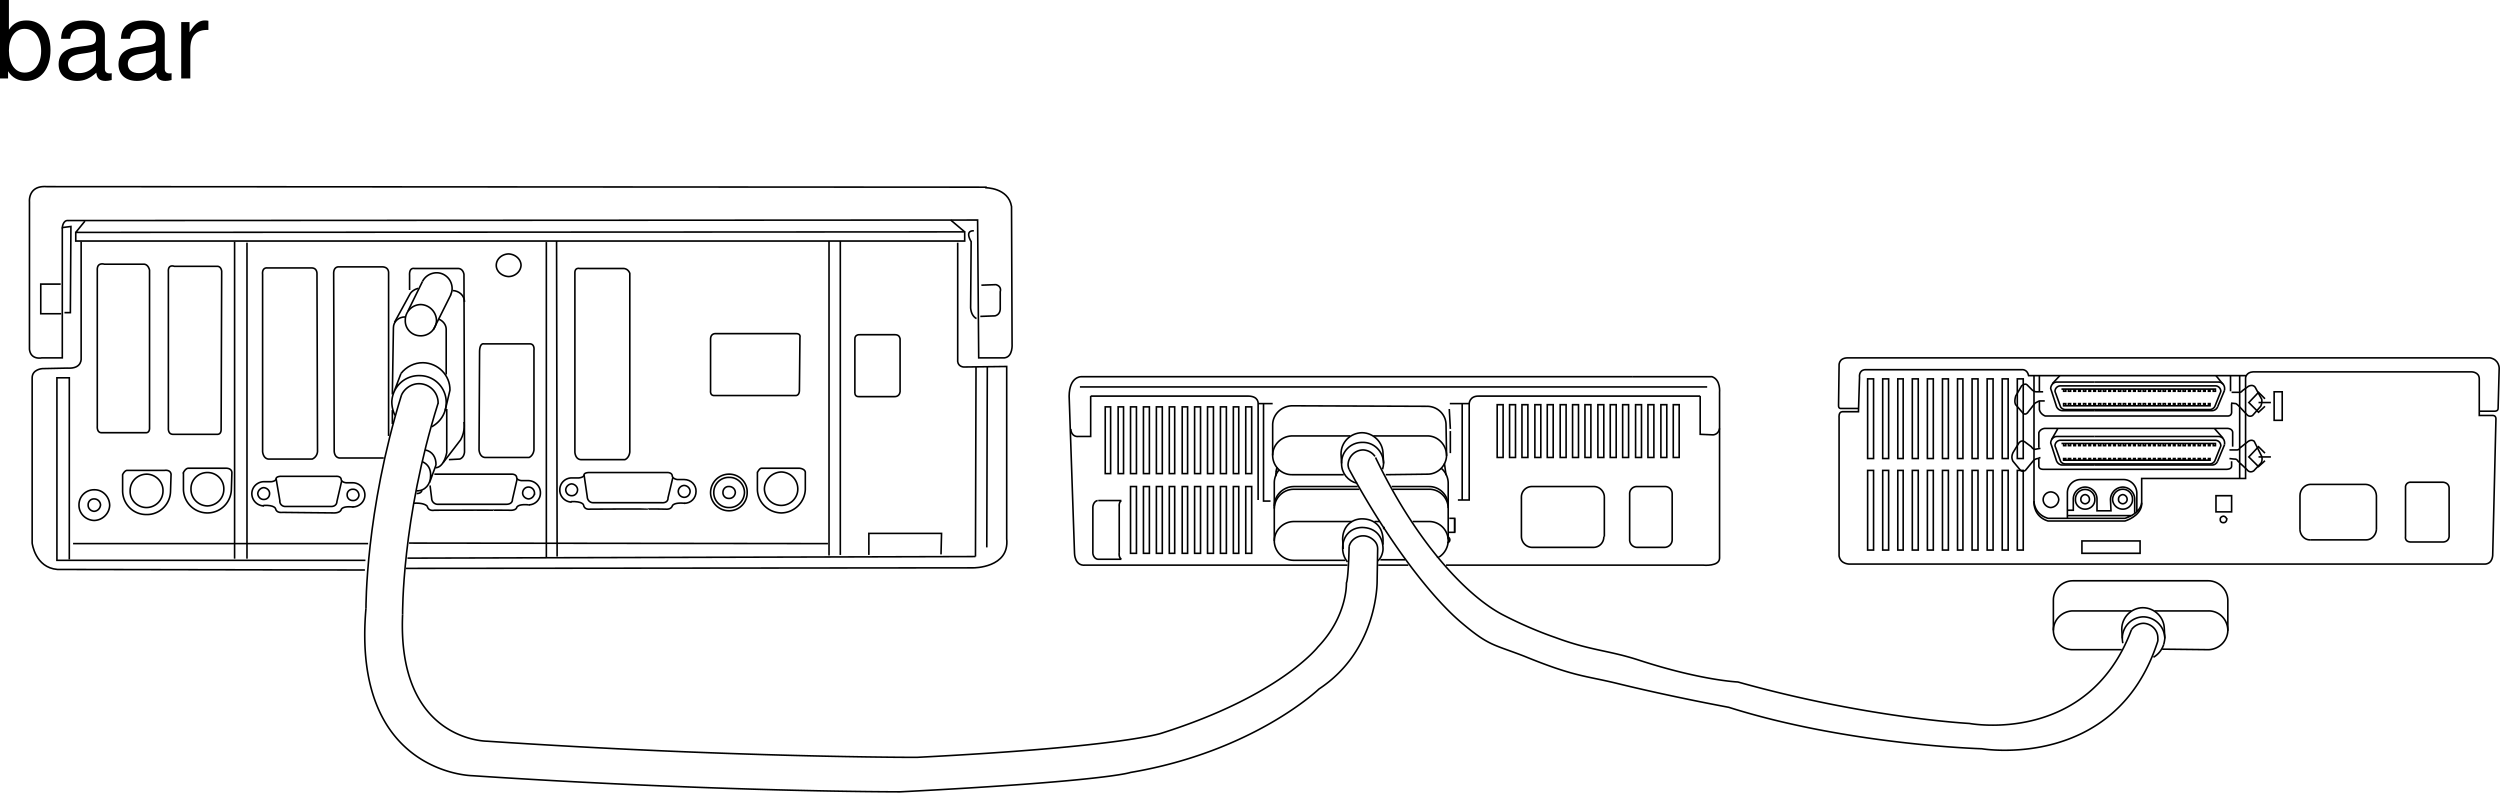<svg xmlns="http://www.w3.org/2000/svg" xmlns:xlink="http://www.w3.org/1999/xlink" width="464.322" height="147.216"><defs><path id="a" d="M1.078-14.578V0h1.5v-1.344C3.375-.125 4.438.453 5.906.453c2.75 0 4.547-2.25 4.547-5.734 0-3.407-1.687-5.5-4.469-5.5-1.437 0-2.468.547-3.25 1.719v-5.516zm4.578 5.36c1.86 0 3.063 1.624 3.063 4.124 0 2.375-1.235 4-3.063 4-1.781 0-2.922-1.61-2.922-4.062 0-2.469 1.141-4.063 2.922-4.063zm0 0"/><path id="b" d="M10.703-.984c-.187.046-.265.046-.36.046-.577 0-.905-.296-.905-.828v-6.156c0-1.86-1.36-2.86-3.938-2.86-1.547 0-2.766.438-3.484 1.22-.47.546-.672 1.14-.72 2.187h1.688c.141-1.281.891-1.86 2.454-1.86 1.515 0 2.343.547 2.343 1.547v.454c-.015.718-.375.968-1.734 1.156-2.36.297-2.734.375-3.36.64C1.454-4.921.845-4 .845-2.64.844-.734 2.156.453 4.28.453 5.594.453 6.656 0 7.844-1.078 7.954 0 8.484.453 9.562.453c.36 0 .579-.031 1.141-.172zM7.781-3.297c0 .563-.156.89-.656 1.36-.688.625-1.5.937-2.484.937-1.297 0-2.063-.625-2.063-1.688 0-1.093.719-1.656 2.516-1.906 1.781-.25 2.125-.328 2.687-.593zm0 0"/><path id="c" d="M1.375-10.484V0h1.688v-5.438c.015-2.515 1.062-3.64 3.359-3.578v-1.703a3.51 3.51 0 0 0-.64-.062c-1.079 0-1.907.64-2.86 2.203v-1.906zm0 0"/></defs><path fill="none" stroke="#000" stroke-miterlimit="10" stroke-width=".3" d="M77.371 91.664c.508-.008.883-.157 1-.598m-.301-28.699c1.606.054 2.922-1.215 3-2.801a3.028 3.028 0 0 0-2.898-3c-1.59.008-2.906 1.281-2.899 2.898-.07 1.578 1.204 2.899 2.797 2.903zm3.102-11.703c-1.203-.012-2.215.652-2.7 1.601m5.2 2.5c.203-.363.289-.742.3-1.101.028-1.641-1.245-2.961-2.8-3m.301 8.601c.84.344 1.386 1.067 1.398 1.899v8.402m.102 6.398v8.102c-.63 2.996-2.102 2.8-2.102 2.8"/><path fill="none" stroke="#000" stroke-miterlimit="10" stroke-width=".3" d="M75.273 58.867c-1.195-.032-2.21.847-2.203 2l-.199 12.398m0 2.899v2.601m13.402-22.699c-.003-1.145-.984-2.063-2.203-2.102"/><path fill="none" stroke="#000" stroke-miterlimit="10" stroke-width=".3" d="M77.672 53.566c-.645.156-1.176.512-1.5 1l-2.899 5.3m8.098 15.001a3.559 3.559 0 0 0-3.5-3.602c-1.433-.023-2.71.86-3.3 2.102"/><path fill="none" stroke="#000" stroke-miterlimit="10" stroke-width=".3" d="M74.473 69.367c.968-1.235 2.468-2.02 4.097-2 2.828.062 5.043 2.363 5 5.097l-.898 3.801"/><path fill="none" stroke="#000" stroke-miterlimit="10" stroke-width=".3" d="M80.172 79.265c1.594-.855 2.683-2.496 2.7-4.398.07-2.79-2.145-5.09-4.9-5.102a5.036 5.036 0 0 0-5.199 4.899c.012.914.23 1.761.598 2.5m1.102-7.797-1.403 3.699m2.703-15.301 2.7-5.5m2 9 3.3-6.601"/><path fill="none" stroke="#000" stroke-miterlimit="10" stroke-width=".3" d="M67.973 112.964S67.84 95.09 74.57 73.367m6.801 1.5c-6.805 21.656-6.598 39.297-6.598 39.297"/><path fill="none" stroke="#000" stroke-miterlimit="10" stroke-width=".3" d="M77.371 91.164c1.57.046 2.617-1.211 2.602-2.797.066-1.22-.461-2.149-1.5-2.602m1.3 3.899 1.2-3.297m0 0c.05-1.442-.676-2.54-2-2.801m3.3 2.398 3.297-4.3c.922-1.692.602-3.297.602-3.297m217.101-8.403h14.7c1.644.586 1.398 2.903 1.398 2.903v30.797c-.039 1.593-3 1.3-3 1.3h-47.8m-7.001 0h-5.597"/><path fill="none" stroke="#000" stroke-miterlimit="10" stroke-width=".3" d="M250.273 104.964H201.57c-1.996.192-2-2.199-2-2.199l-1-29.2c.047-3.64 2.203-3.6 2.203-3.6h102.5M200.57 71.867h116.5"/><path fill="none" stroke="#000" stroke-miterlimit="10" stroke-width=".3" d="M202.57 73.566h29.301c1.942.039 1.8 1.398 1.8 1.398v17.903m82.102-19.301h-41.101c-1.758-.043-1.8 1.398-1.8 1.398v17.903h-2.099m-71.902-13.203c.129 1.609 1.402 1.402 1.402 1.402h2.297v-7.5"/><path fill="none" stroke="#000" stroke-miterlimit="10" stroke-width=".3" d="M319.371 79.566c-.203 1.172-1.2 1.2-1.2 1.2l-2.398-.102v-7.098m-82.101 1.398h2.7m35.198 0v17.903m-36.898-17.903v18.102h1.3m68.001-2.699h5.3m-26.703 1.898v7.399m15.403-7.399v7.399m4.699-8v8.703m7.898-8.703v8.703m-26 1.297h11.403m8 0h5.199m-26.602-9.399a1.939 1.939 0 0 1 2-1.898h11.403m2 1.898c-.043-1.05-.926-1.933-2-1.898m0 11.297a1.924 1.924 0 0 0 1.898-2m-15.301 0c.036 1.109.918 1.992 2 2m19.5-11.297a1.324 1.324 0 0 0-1.398 1.297m0 8.601c.004.774.621 1.39 1.398 1.399m5.102 0c.773-.028 1.39-.645 1.398-1.399m0-8.601a1.328 1.328 0 0 0-1.398-1.297m-30-5.403v-9.8h-1.102v9.8zm2.301 0v-9.8h-1.102v9.8zm2.3 0v-9.8h-1.101v9.8zm2.399 0v-9.8h-1.102v9.8zm2.301 0v-9.8h-1.102v9.8zm2.398 0v-9.8h-1.098v9.8zm2.301 0v-9.8h-1.102v9.8zm2.301 0v-9.8h-1.102v9.8zm2.398 0v-9.8h-1.098v9.8zm2.301 0v-9.8h-1.102v9.8zm2.301 0v-9.8h-1.102v9.8zm2.398 0v-9.8h-1.098v9.8zm2.301 0v-9.8h-1.102v9.8zm2.398 0v-9.8h-1.097v9.8zm2.301 0v-9.8h-1.098v9.8zm-79.398 3V75.566h-1.102v12.398zm0 14.801V90.367h-1.102v12.398zm-2.403-14.801V75.566h-1v12.398zm0 14.801V90.367h-1v12.398zm-2.297-14.801V75.566h-1.101v12.398zm0 14.801V90.367h-1.101v12.398zm-2.402-14.801V75.566h-1.098v12.398zm0 14.801V90.367h-1.098v12.398zm-2.398-14.801V75.566h-1.102v12.398zm0 14.801V90.367h-1.102v12.398zm-2.403-14.801V75.566h-1v12.398zm0 14.801V90.367h-1v12.398zm-2.398-14.801V75.566h-1v12.398zm0 14.801V90.367h-1v12.398zm-2.301-14.801V75.566h-1.098v12.398zm0 14.801V90.367h-1.098v12.398zm-2.398-14.801V75.566h-1.102v12.398zm0 14.801V90.367h-1.102v12.398zm-2.403-14.801V75.566h-1.097v12.398zm0 14.801V90.367h-1.097v12.398zm-2.398-14.801V75.566h-1v12.398zm-2.399 0V75.566h-1v12.398zm-2.3 5h4.3m-4.402 10.903h4.402m-.402-10.102v8.899m-4.898-8.5v8.601m.898-9.801c-.832.157-.898 1.2-.898 1.2m5.3-1.2c-.515.364-.402 1.102-.402 1.102m-4.898 8.699c.148 1.02.898 1.102.898 1.102m4.402 0c-.558-.387-.402-1.203-.402-1.203m61.199-3.797h1.102v-2.602h-1m-.399 4.5c.262.043.508-.203.5-.5a.608.608 0 0 0-.5-.601m4.098-24.7h-3.598m.098 5.102v4.098m-.199-8.2.2 3.7m-194.599 34.5c-1.007 23.55 15.7 23.5 15.7 23.5 45.543 3.05 79.8 3 79.8 3 38.493-1.95 45.5-4.5 45.5-4.5 21.993-6.95 29-16 29-16 5.524-5.774 5.297-11.899 5.297-11.899s.352-.492.5-6.7m4.801-16.8a2.855 2.855 0 0 0-2.2-1.2 2.847 2.847 0 0 0-2.8 2.802c.035.27.086.558.2.797m150.999 33.402 8.602.098c1.976-.043 3.582-1.657 3.601-3.598-.03-2.031-1.644-3.637-3.601-3.602h-10m-4.301 0h-10.898c-1.993.04-3.598 1.653-3.602 3.602.016 2.023 1.629 3.629 3.602 3.598h9.097"/><path fill="none" stroke="#000" stroke-miterlimit="10" stroke-width=".3" d="M401.871 119.664a7.04 7.04 0 0 0 .2-1.098 4.078 4.078 0 0 0-4-4 3.998 3.998 0 0 0-3.9 4c.005.297.044.601.102.898"/><path fill="none" stroke="#000" stroke-miterlimit="10" stroke-width=".3" d="m402.07 118.566-.097-1.8c-.04-2.13-1.801-3.88-4-3.9-2.137.032-3.891 1.79-3.903 4l.102 1.7"/><path fill="none" stroke="#000" stroke-miterlimit="10" stroke-width=".3" d="M381.371 117.066v-5.602c-.012-1.965 1.594-3.578 3.602-3.597h25.199c1.941.027 3.558 1.632 3.601 3.597v5.7"/><path fill="none" stroke="#000" stroke-miterlimit="10" stroke-width=".3" d="M395.871 116.964c-8.074 21.535-30.098 17.403-30.098 17.403s-18.976-.977-43-7.703c0 0-6.726-.274-18.203-4-5.851-1.926-9.023-1.774-15.797-4.297 0 0-4.476-1.477-9.703-4.203-6.48-3.407-15.89-13.102-23.597-29.2m144.5 37.102a4.239 4.239 0 0 0 1.898-2.402"/><path fill="none" stroke="#000" stroke-miterlimit="10" stroke-width=".3" d="M395.871 116.964c.473-.691 1.293-1.156 2.2-1.199 1.527.05 2.745 1.274 2.702 2.8a1.64 1.64 0 0 1-.101.802c-7.875 23.883-32.602 19.699-32.602 19.699s-24.773-.676-47-7.7c0 0-10.773-1.976-21-4.5-5.879-1.406-7.773-1.226-17-5-5.773-2.226-6.507-1.894-11.5-6.1-5.906-4.934-13.996-15.618-21-28.602m19.602 11.703v-2.602m-86.899-61.5L8.672 34.664c-3.492-.25-3.2 2.8-3.2 2.8v27.403c.247 2.062 2.301 1.597 2.301 1.597h3.797V42.265"/><path fill="none" stroke="#000" stroke-miterlimit="10" stroke-width=".3" d="M11.273 52.765H7.57v5.5h3.801m171.602-23.398s4.32-.059 4.898 3.5l.102 25.5s.199 2.394-1.403 2.597h-4.797l-.203-25.597-168.898.097c-.988-.12-1.102 1.301-1.102 1.301l1.602-.2-.102 16h-1.097"/><path fill="none" stroke="#000" stroke-miterlimit="10" stroke-width=".3" d="m14.07 43.164 165.102-.098v1.7H14.07Zm165.102-.098-2.602-2.2m-160.797.2-1.703 2.098m-1.199 60.703V70.164h-2.3v33.902h57.3m7.801-.402 105.5-.297m2.101-1.703.098-33.5m-2.199 35.203.101-35.203m-6.5 34.8.098-3.898h-13.5v4m-5.301 0v-58.2m-2.097 58.298V44.867m-50.602-.203.102 58.703m-2-58.403v58.602m57.3-40.5c-.078-.988.899-.902.899-.902h6.601c.86.007.899.8.899.8v9.801c-.129.95-1 .899-1 .899h-6.7c-.827.023-.699-.899-.699-.899zm0 0"/><path fill="none" stroke="#000" stroke-miterlimit="10" stroke-width=".3" d="M177.871 45.066v22.098c.145.964 1.102 1 1.102 1l8-.098v32c.566 5.445-6.2 5.398-6.2 5.398l-105.402.102m-7.598.301-57.101-.102c-4.16-.336-4.7-4.898-4.7-4.898V70.164c.02-1.594 1.9-1.7 1.9-1.7l4.6-.097c2.895.199 2.598-1.903 2.598-1.903V44.867"/><path fill="none" stroke="#000" stroke-miterlimit="10" stroke-width=".3" d="M180.871 42.867c-1.808-.04-.5 2-.5 2l-.098 12.297c.125 1.628 1.098 2 1.098 2m.902-6.2 2.7-.097c1.152.351.8 1.297.8 1.297v3.203c-.043 1.172-1 1.297-1 1.297l-2.703.101m-50.097 4.199c.023-1.054.898-1 .898-1h15c.895.004.7.7.7.7l-.098 9.902c-.047.957-.7.898-.7.898h-15.101c-.828.028-.7-.898-.7-.898zm-25.2-12.3c0-1.047.899-.797.899-.797h8.2c.858.093 1.1.898 1.1.898v33.2c-.14 1.12-.902 1.402-.902 1.402h-8.199c-1.055-.09-1.098-1.403-1.098-1.403zm-58 .3c-.12-1.39.899-1.199.899-1.199h8.2c1.073-.004 1 1.102 1 1.102l.1 33c-.109 1.097-1 1.398-1 1.398h-8.1c-1.024-.11-1.099-1.398-1.099-1.398zm22.5 34.102H63.07c-1.011-.113-1-1.3-1-1.3l-.097-32.9c-.04-1.445 1-1.3 1-1.3h8.097c1.239.082 1.102 1.2 1.102 1.2v30.198M89.07 65.265c.051-1.652.801-1.398.801-1.398h8.602c.875.074.699 1.199.699 1.199v18.5c-.14 1.101-.899 1.398-.899 1.398H90.07c-1.011-.086-1.097-1.398-1.097-1.398zm5.403-13.898c1.215-.032 2.25-.938 2.3-2.102-.02-1.11-1.03-2.039-2.3-2.101-1.25.027-2.285.933-2.301 2.101-.016 1.102.996 2.035 2.3 2.102zm50.597 42.5c1.692.023 3.09-1.336 3.102-3a3.136 3.136 0 0 0-3-3.203 3.22 3.22 0 0 0-3.2 3.101 3.142 3.142 0 0 0 3.098 3.102zm-9.699-1.301c.645.05 1.16-.453 1.2-1.102a1.13 1.13 0 0 0-1.2-1.097c-.586-.051-1.105.453-1.098 1.097a1.055 1.055 0 0 0 1.098 1.102zm0 0"/><path fill="none" stroke="#000" stroke-miterlimit="10" stroke-width=".3" d="M135.371 94.265c1.563.063 2.848-1.195 2.902-2.8-.011-1.532-1.265-2.817-2.8-2.801-1.606-.059-2.895 1.195-2.903 2.8a2.76 2.76 0 0 0 2.801 2.801zm0 0"/><path fill="none" stroke="#000" stroke-miterlimit="10" stroke-width=".3" d="M135.371 94.867a3.351 3.351 0 0 0 3.402-3.403c.059-1.836-1.445-3.382-3.3-3.398-1.91-.035-3.457 1.473-3.5 3.398-.008 1.84 1.5 3.387 3.398 3.403zm5.301-7.102v3c-.043 2.414 1.918 4.43 4.398 4.5 2.422-.008 4.434-1.969 4.5-4.398v-3.203c-.152-.637-1.097-.7-1.097-.7h-7c-.442-.027-.801.801-.801.801zM38.473 93.964c1.707-.023 3.105-1.386 3.097-3.097a3.011 3.011 0 0 0-3-3.102c-1.715-.035-3.113 1.328-3.097 3-.059 1.73 1.304 3.129 3 3.2zm0 0"/><path fill="none" stroke="#000" stroke-miterlimit="10" stroke-width=".3" d="M34.07 87.765v3a4.446 4.446 0 0 0 4.403 4.5c2.437.04 4.453-1.922 4.5-4.398l.097-3.102c-.07-.902-1.199-.8-1.199-.8h-6.898c-.524.023-.903.8-.903.8zm-6.898 6.5a3.082 3.082 0 0 0 3.101-3.101c.04-1.657-1.32-3.055-3-3.098-1.726 0-3.125 1.36-3.101 3.098-.067 1.668 1.297 3.066 3 3.101zm0 0"/><path fill="none" stroke="#000" stroke-miterlimit="10" stroke-width=".3" d="M22.773 88.164v2.902c-.035 2.496 1.926 4.508 4.399 4.5 2.43.074 4.445-1.887 4.5-4.3l.101-3.2c-.16-.899-1.203-.7-1.203-.7h-6.898c-.527-.046-.899.798-.899.798zm-5.3 6.8c.629-.027 1.148-.53 1.199-1.199a1.18 1.18 0 0 0-1.2-1.101 1.067 1.067 0 0 0-1.1 1.101c-.036.637.468 1.156 1.1 1.2zm0 0"/><path fill="none" stroke="#000" stroke-miterlimit="10" stroke-width=".3" d="M17.473 96.664c1.547-.016 2.832-1.27 2.898-2.797-.023-1.614-1.281-2.903-2.8-2.903-1.618-.039-2.903 1.215-2.9 2.801-.046 1.555 1.208 2.84 2.802 2.899zm26.097 7.101V44.867m2.301 58.898v-58.7M13.57 100.964h54.801m7.602-.097 77.8.097m-122.5-50.5c-.093-1.464 1.098-1 1.098-1h7.902c.82-.05.899.903.899.903l-.102 29.398c.004.969-.699.899-.699.899h-8.3c-.887-.059-.798-1.098-.798-1.098zm-13.203-.3c-.07-1.512 1.301-1.098 1.301-1.098h7.3c.888-.004 1.102 1.098 1.102 1.098v29.203c.063 1.03-.601 1-.601 1h-8.399c-.828-.098-.703-1.203-.703-1.203zm88.102 43.101c-1.254-.055-2.238-1.066-2.2-2.3a2.199 2.199 0 0 1 2.2-2.2h1.3c.919-.078 1-.5 1-.5-.03-.508.9-.5.9-.5h14.698"/><path fill="none" stroke="#000" stroke-miterlimit="10" stroke-width=".3" d="M106.172 92.066c.59.023 1.082-.453 1.101-1.102-.004-.55-.484-1.043-1.101-1.097-.578.039-1.07.52-1.102 1.097.016.618.493 1.11 1.102 1.102zm-.199 1.199c.027-.047.082-.05.097-.101m0 0c2.106-.086 2.301.601 2.301.601.14.98 1.2.8 1.2.8s10.82-.073 10.902 0m6.597-1.101c1.203.055 2.211-.93 2.203-2.199.043-1.191-.941-2.2-2.203-2.2h-1.297c-.847-.16-.902-.6-.902-.6-.012-.692-.8-.7-.8-.7"/><path fill="none" stroke="#000" stroke-miterlimit="10" stroke-width=".3" d="M127.07 92.367a1.123 1.123 0 0 1-1.097-1.102 1.148 1.148 0 0 1 1.097-1.101c.618.035 1.094.527 1.102 1.101-.02.621-.512 1.102-1.102 1.102zm.203 1.097a.245.245 0 0 1-.203 0m0 0c-2.05-.164-2.199.5-2.199.5-.285.73-1.2.602-1.2.602s-3.12-.07-3.198 0m-12-6.402.597 4.101c.024.625.5 1.113 1.102 1.102h12.8c.637.043 1.126-.282 1.098-.903l.903-3.8m-48.102 4.8c2.117-.113 2.5.602 2.5.602m1.301-6h11.7m-13.001 6c.23.941 1.3.7 1.3.7s10.934-.032 11 0m6.501-1.001c1.191.016 2.203-.969 2.2-2.2.034-1.226-.95-2.237-2.2-2.3h-1.3c-.856-.094-.9-.5-.9-.5-.023-.726-.902-.7-.902-.7h-2.699"/><path fill="none" stroke="#000" stroke-miterlimit="10" stroke-width=".3" d="M98.172 92.664c-.621-.047-1.102-.54-1.102-1.098.016-.64.508-1.117 1.102-1.102.605 0 1.086.493 1.101 1.102a1.18 1.18 0 0 1-1.101 1.098zm.199 1.101c-.09-.004-.144-.008-.2 0"/><path fill="none" stroke="#000" stroke-miterlimit="10" stroke-width=".3" d="M98.172 93.765c-2.063-.2-2.2.5-2.2.5-.21.633-1.402.5-1.402.5s-2.804-.027-2.898 0m-11.801-4.601.3 2.402a1.13 1.13 0 0 0 1.102 1.098H94.07c.637-.012 1.118-.313 1.102-.899l.898-3.898m-47.097 5.097a2.292 2.292 0 0 1-2.2-2.3c.02-1.223 1.032-2.207 2.297-2.2h1.301c.844-.078.902-.5.902-.5-.007-.504.899-.5.899-.5h10.3s.852-.05.9.602c0 0 .019.48.901.598h1.297a2.286 2.286 0 0 1 2.203 2.3c-.023 1.211-1.035 2.196-2.3 2.2"/><path fill="none" stroke="#000" stroke-miterlimit="10" stroke-width=".3" d="M48.973 92.765c.613.027 1.105-.453 1.097-1.101.024-.551-.453-1.04-1.097-1.098-.555.039-1.047.52-1.102 1.098.04.62.52 1.113 1.102 1.101zm-.2 1.199c.051-.047.106-.05.2-.097m0 0c2.03-.086 2.199.597 2.199.597.187.871 1.2.7 1.2.7m13.198-2.2c-.644.032-1.125-.465-1.097-1.097-.012-.563.48-1.043 1.097-1 .582-.028 1.063.465 1.102 1.097-.055.567-.547 1.043-1.102 1zm.102 1.2c-.016-.024-.067-.032-.102 0"/><path fill="none" stroke="#000" stroke-miterlimit="10" stroke-width=".3" d="M65.57 94.164c-2.082-.22-2.199.5-2.199.5-.266.636-1.3.601-1.3.601s-9.602-.09-9.7-.101m-1.098-6.297.7 4.097a.993.993 0 0 0 1 1.102m0 0h8.5c.617.031 1.09-.336 1.097-.902l.903-3.899M76.07 53.867v-2.703c-.09-1.575.903-1.297.903-1.297h8.199c.879.093 1 1.097 1 1.097l.101 33c-.12 1.121-.902 1.301-.902 1.301l-2 .102m174 2.797 7.7-.098c1.96.039 3.562-1.57 3.6-3.5-.05-2.024-1.66-3.625-3.6-3.602h-10m-4.298 0h-10.8c-2.004.051-3.606 1.657-3.602 3.602.004 2.016 1.613 3.613 3.602 3.598h9.597"/><path fill="none" stroke="#000" stroke-miterlimit="10" stroke-width=".3" d="M256.773 87.164c.11-.336.172-.73.2-1.098-.032-2.207-1.79-3.953-3.903-3.902-2.207-.04-3.953 1.714-3.898 3.902-.047 1.789 1.195 3.308 2.898 3.7"/><path fill="none" stroke="#000" stroke-miterlimit="10" stroke-width=".3" d="m256.973 86.066-.102-1.8c-.02-2.122-1.773-3.868-3.898-3.9-2.196.044-3.942 1.798-3.903 4l.102 1.7"/><path fill="none" stroke="#000" stroke-miterlimit="10" stroke-width=".3" d="M236.371 84.566v-5.602c-.02-1.937 1.582-3.547 3.602-3.597l25 .097c2.023-.039 3.632 1.559 3.597 3.5l.102 5.7m-12.301 19.3h4.602m6.3-.5a3.715 3.715 0 0 0 1.7-3.097c-.028-1.946-1.633-3.547-3.602-3.5h-3m-11.301 0h-10.797c-1.98.027-3.582 1.636-3.601 3.597.031 1.996 1.64 3.598 3.601 3.602h9.598"/><path fill="none" stroke="#000" stroke-miterlimit="10" stroke-width=".3" d="m249.473 101.964-.102-1.8c-.012-2.122 1.395-3.766 3.602-3.797 2.449.023 3.886 1.586 3.898 4-.012.023-.008.71 0 .797m-20.199-.7v-10.8c.008-.918.36-1.762.898-2.399m30.102-.301a3.673 3.673 0 0 1 1.3 2.7v10.5"/><path fill="none" stroke="#000" stroke-miterlimit="10" stroke-width=".3" d="M236.973 88.464a3.158 3.158 0 0 1 .3-1.597m-.101-.102-.2.899m31.598.601-.297-2.2M257.07 97.964c-.011-.02-.105.246-.097.2m-6.403 3.402c.036-.281.153-.55.301-.8a2.755 2.755 0 0 1 3.8-.802c.767.5 1.2 1.125 1.2 2l-.098 5.903s.243 12.847-10.8 20.097c0 0-12.082 11.625-35 15.5 0 0-4.332 1.625-42.801 3.602 0 0-34.031.023-79.5-3 0 0-22.406-.352-19.7-31.102"/><path fill="none" stroke="#000" stroke-miterlimit="10" stroke-width=".3" d="M255.871 104.164c.613-.399.988-1.489 1-2.2-.012-2.406-1.45-3.968-3.898-4-2.207.04-3.606 1.684-3.602 3.801-.012 1.012.32 1.914.902 2.602m5-7.5h1m12.7-2.5c-.028-1.946-1.633-3.547-3.602-3.5h-6.7m-6.198 0h-12.2c-1.98.027-3.582 1.636-3.601 3.597"/><path fill="none" stroke="#000" stroke-miterlimit="10" stroke-width=".3" d="M268.973 93.867c-.028-1.946-1.633-3.547-3.602-3.5h-6.898m-6.301 0h-11.899c-1.98.027-3.582 1.636-3.601 3.597m223.801-17.597h2.898s.649.03.602-.602l.199-7.398s0-1.575-1.7-1.903h-119.3c-1.781.02-1.602 1.5-1.602 1.5l-.097 7.301c-.043.711.5.602.5.602h3.199"/><path fill="none" stroke="#000" stroke-miterlimit="10" stroke-width=".3" d="M417.273 69.765h-40.5c-.27-1.277-1.3-1.101-1.3-1.101H346.37c-1.2.132-1 1.402-1 1.402l-.2 6.398h-3c-.741.051-.6 1.102-.6 1.102v25.7c.32 1.648 2.1 1.5 2.1 1.5h117.9c1.523-.122 1.402-1.9 1.402-1.9l.597-25.1c-.015-.634-.597-.602-.597-.602h-2.5v-6.797c-.004-1.282-1.403-1.301-1.403-1.301h-40.597c-1.297.058-1.403 1.098-1.403 1.098v18.703h-19.297v4.898c-.277 2.195-3.101 3-3.101 3h-14.3c-2.634-.805-2.599-3.3-2.599-3.3v-23.7"/><path fill="none" stroke="#000" stroke-miterlimit="10" stroke-width=".3" d="M412.371 72.964c.063-.125.074-.215.102-.3-.028-.551-.465-.989-1-1h-28.801a1.036 1.036 0 0 0-1 1c.023.085.035.175.101.3m29.598 2.5c-.156.32-.504.567-.898.602H383.57c-.449-.035-.8-.281-.898-.602m-.899-2.5.899 2.5m29.699-2.5-1 2.5"/><path fill="none" stroke="#000" stroke-miterlimit="10" stroke-width=".3" d="M411.871 75.566a1.117 1.117 0 0 1-1.098.7h-21.8m24.199-3.802c-.012-.109.004-.218 0-.3.004-.704-.52-1.243-1.2-1.2h-23"/><path fill="none" stroke="#000" stroke-miterlimit="10" stroke-width=".3" d="M388.973 70.964h-6.903c-.636-.043-1.16.496-1.199 1.2.04.082.055.191.102.3m8 3.801h-5.903c-.46.02-.879-.285-1.097-.7m-1-3.101 1 3.102m31.199-3.102-1.3 3.102m-29.001-3.301h28.5m-28.098 3.102h27.297m-26.898-2.703v-.399h-.399v.399zm.898 0v-.399h-.398v.399zm.903 0v-.399h-.301v.399zm.898 0v-.399h-.3v.399zm1 0v-.399h-.398v.399zm.902 0v-.399h-.3v.399zm.899 0v-.399h-.3v.399zm1 0v-.399h-.399v.399zm.898 0v-.399h-.398v.399zm.903 0v-.399h-.301v.399zm.898 0v-.399h-.3v.399zm1 0v-.399h-.398v.399zm.902 0v-.399h-.402v.399zm.899 0v-.399h-.3v.399zm.898 0v-.399h-.297v.399zm1 0v-.399h-.398v.399zm.903 0v-.399h-.403v.399zm.898 0v-.399h-.3v.399zm.902 0v-.399h-.3v.399zm1 0v-.399h-.402v.399zm.899 0v-.399h-.399v.399zm.898 0v-.399h-.297v.399zm.903 0v-.399h-.301v.399zm1 0v-.399h-.403v.399zm.898 0v-.399h-.398v.399zm.902 0v-.399h-.3v.399zm.899 0v-.399h-.3v.399zm1 0v-.399h-.399v.399zm.898 0v-.399h-.297v.399zm.903 0v-.399h-.301v.399zm1 0v-.399h-.403v.399zm-27.801 2.703v-.403h-.399v.403zm.898 0v-.403h-.398v.403zm.903 0v-.403h-.301v.403zm.898 0v-.403h-.3v.403zm1 0v-.403h-.398v.403zm.902 0v-.403h-.3v.403zm.899 0v-.403h-.3v.403zm1 0v-.403h-.399v.403zm.898 0v-.403h-.398v.403zm.903 0v-.403h-.301v.403zm.898 0v-.403h-.3v.403zm1 0v-.403h-.398v.403zm.902 0v-.403h-.402v.403zm.899 0v-.403h-.3v.403zm.898 0v-.403h-.297v.403zm1 0v-.403h-.398v.403zm.903 0v-.403h-.403v.403zm.898 0v-.403h-.3v.403zm.902 0v-.403h-.3v.403zm1 0v-.403h-.402v.403zm.899 0v-.403h-.399v.403zm.898 0v-.403h-.297v.403zm.903 0v-.403h-.301v.403zm1 0v-.403h-.403v.403zm.898 0v-.403h-.398v.403zm.902 0v-.403h-.3v.403zm.899 0v-.403h-.3v.403zm1 0v-.403h-.399v.403zm.898 0v-.403h-.297v.403zm.903 0v-.403h-.301v.403zm1.898 7.699c.063-.117.074-.207.102-.3a1.05 1.05 0 0 0-1-1h-28.801a1.047 1.047 0 0 0-1 1c.023.093.035.183.101.3m29.598 2.5a1.078 1.078 0 0 1-.898.598H383.57c-.449-.024-.8-.27-.898-.598m-.899-2.5.899 2.5m29.699-2.5-1 2.5"/><path fill="none" stroke="#000" stroke-miterlimit="10" stroke-width=".3" d="M411.871 85.664c-.164.425-.578.73-1.098.703h-21.8m24.199-3.801c-.012-.102.004-.211 0-.3.004-.696-.52-1.235-1.2-1.2h-23"/><path fill="none" stroke="#000" stroke-miterlimit="10" stroke-width=".3" d="M388.973 81.066h-6.903c-.636-.035-1.16.504-1.199 1.2.04.089.055.198.102.3m8 3.801h-5.903c-.46.027-.879-.278-1.097-.703m-1-3.098 1 3.098m31.199-3.098-1.3 3.098m-29.001-3.297h28.5m-28.098 3.097h27.297m-26.898-2.699v-.398h-.399v.398zm.898 0v-.398h-.398v.398zm.903 0v-.398h-.301v.398zm.898 0v-.398h-.3v.398zm1 0v-.398h-.398v.398zm.902 0v-.398h-.3v.398zm.899 0v-.398h-.3v.398zm1 0v-.398h-.399v.398zm.898 0v-.398h-.398v.398zm.903 0v-.398h-.301v.398zm.898 0v-.398h-.3v.398zm1 0v-.398h-.398v.398zm.902 0v-.398h-.402v.398zm.899 0v-.398h-.3v.398zm.898 0v-.398h-.297v.398zm1 0v-.398h-.398v.398zm.903 0v-.398h-.403v.398zm.898 0v-.398h-.3v.398zm.902 0v-.398h-.3v.398zm1 0v-.398h-.402v.398zm.899 0v-.398h-.399v.398zm.898 0v-.398h-.297v.398zm.903 0v-.398h-.301v.398zm1 0v-.398h-.403v.398zm.898 0v-.398h-.398v.398zm.902 0v-.398h-.3v.398zm.899 0v-.398h-.3v.398zm1 0v-.398h-.399v.398zm.898 0v-.398h-.297v.398zm.903 0v-.398h-.301v.398zm1 0v-.398h-.403v.398zm-27.801 2.699v-.3h-.399v.3zm.898 0v-.3h-.398v.3zm.903 0v-.3h-.301v.3zm.898 0v-.3h-.3v.3zm1 0v-.3h-.398v.3zm.902 0v-.3h-.3v.3zm.899 0v-.3h-.3v.3zm1 0v-.3h-.399v.3zm.898 0v-.3h-.398v.3zm.903 0v-.3h-.301v.3zm.898 0v-.3h-.3v.3zm1 0v-.3h-.398v.3zm.902 0v-.3h-.402v.3zm.899 0v-.3h-.3v.3zm.898 0v-.3h-.297v.3zm1 0v-.3h-.398v.3zm.903 0v-.3h-.403v.3zm.898 0v-.3h-.3v.3zm.902 0v-.3h-.3v.3zm1 0v-.3h-.402v.3zm.899 0v-.3h-.399v.3zm.898 0v-.3h-.297v.3zm.903 0v-.3h-.301v.3zm1 0v-.3h-.403v.3zm.898 0v-.3h-.398v.3zm.902 0v-.3h-.3v.3zm.899 0v-.3h-.3v.3zm1 0v-.3h-.399v.3zm.898 0v-.3h-.297v.3zm.903 0v-.3h-.301v.3zm5.5-15.699v19.102m-1.903-5.301h1.301c.492.05.7-.402.7-.402l1.5-1.2c.683-.433 1.1 0 1.1 0l1.4 2.801c.19.703-.098 1.2-.098 1.2l-1.403 1.5c-.777.472-1.199-.2-1.199-.2l-1.7-1.601c-.273-.504-.698-.399-.698-.399l-.903-.101m-34.597-12.399h-1.2c-.378.047-.8-.3-.8-.3l-1-1c-.356-.352-1 .199-1 .199l-1.102 1.902c-.336 1.176 0 1.598 0 1.598l1.3 1.5c.446.546.9 0 .9 0l1.402-1.797c.613-.36.8-.403.8-.403h1m-.8 8.801-1.102.2c-.441-.16-.598-.5-.598-.5l-1.203-.9c-.648-.456-1.097.2-1.097.2l-1.102 1.8c-.453.938 0 1.599 0 1.599l1.402 1.703c.383.34.899 0 .899 0l1.398-1.703c.399-.504.903-.5.903-.5l.5-.2m-.2-15.199v2.899"/><path fill="none" stroke="#000" stroke-miterlimit="10" stroke-width=".3" d="M378.773 74.464v1.602c.2.914 1.098 1.2 1.098 1.2h33.8c.958.038.802-.9.802-.9v-1.402m-.102-.097.902.097s.282.16.598.5l1.5 1.602s.422.453 1 .098l1.5-1.7s.313-.57.2-1.3l-1.2-2.2s-.363-.68-1.3-.199l-1.098.8s-.149.321-.602.302h-1.398m-.2-.203v-2.899m-35.601 13.399v-2.797c.3-.766 1.101-.801 1.101-.801h33.899c.957.035 1 .7 1 .7v2.698m-.199 2.7v.902c0 .598-.903.598-.903.598h-34.097c-.961 0-.801-.797-.801-.797v-1.203m2.5-13.899 1.398-1.5m-1.5 11.801 1.102-1.902m30.699-8.297-1.3-1.602m1.3 11.602-1.598-1.801m-17 14c.434-.027.797-.395.797-.8a.88.88 0 0 0-.797-.9c-.472.036-.84.403-.8.9-.04.405.328.773.8.8zm0 0"/><path fill="none" stroke="#000" stroke-miterlimit="10" stroke-width=".3" d="M394.273 94.566c1 0 1.825-.824 1.797-1.8.028-1.063-.797-1.892-1.797-1.9-1.039.008-1.867.837-1.902 1.9.035.976.863 1.8 1.902 1.8zm-7-1c.45-.027.813-.395.797-.8a.858.858 0 0 0-.797-.9.85.85 0 0 0-.8.9c-.024.405.343.773.8.8zm0 0"/><path fill="none" stroke="#000" stroke-miterlimit="10" stroke-width=".3" d="M387.273 94.566c1.016 0 1.84-.824 1.797-1.8a1.8 1.8 0 1 0-3.598 0c-.046.976.778 1.8 1.801 1.8zm0 0"/><path fill="none" stroke="#000" stroke-miterlimit="10" stroke-width=".3" d="M383.973 94.765h1.097v-2a2.228 2.228 0 0 1 2.203-2.3 2.232 2.232 0 0 1 2.2 2.3v2.102h2.597l-.097-2.102c.047-1.277 1.047-2.277 2.3-2.3a2.252 2.252 0 0 1 2.2 2.3v2.5"/><path fill="none" stroke="#000" stroke-miterlimit="10" stroke-width=".3" d="M396.871 91.566c-.031-1.39-1.152-2.512-2.5-2.5h-7.898a2.46 2.46 0 0 0-2.5 2.5v4.7"/><path fill="none" stroke="#000" stroke-miterlimit="10" stroke-width=".3" d="M397.773 93.367c-.277 2.132-3.101 2.898-3.101 2.898h-14.3c-2.634-.766-2.599-3.2-2.599-3.2m19.098-1.499v3.5m-12.898.699h12.097m27.801-17.699v-5.3h-1.5v5.3zm-9.398 17v-3h-2.903v3zm-38.7-9.902V70.367h-1.101v14.797zm0 17V87.367h-1.101v14.797zm-2.8-17V70.367h-1.102v14.797zm0 17V87.367h-1.102v14.797zm-2.801-17V70.367h-1.102v14.797zm0 17V87.367h-1.102v14.797zm-2.801-17V70.367h-1.098v14.797zm0 17V87.367h-1.098v14.797zm-2.801-17V70.367h-1v14.797zm0 17V87.367h-1v14.797zm-2.699-17V70.367h-1.098v14.797zm0 17V87.367h-1.098v14.797zm-2.801-17V70.367h-1.097v14.797zm0 17V87.367h-1.097v14.797zm-2.797-17V70.367h-1.101v14.797zm0 17V87.367h-1.101v14.797zm-2.8-17V70.367h-1v14.797zm0 17V87.367h-1v14.797zm-2.7-17V70.367h-1.101v14.797zm0 17V87.367h-1.101v14.797zm-2.8-17V70.367h-1.102v14.797zm0 17V87.367h-1.102v14.797zm49.5.601v-2.3h-10.801v2.3zm15.5-5.699c.289.039.558-.23.597-.602a.73.73 0 0 0-.597-.597c-.375.035-.645.304-.602.597-.043.371.227.641.602.602zm34.597-7.5h6.203c1.137.144 1.098 1.098 1.098 1.098v9c-.152 1.14-1.3 1-1.3 1h-5.9c-1.093-.07-.898-1-.898-1v-9.297c.114-.735.797-.801.797-.801zm-6.199 8.699c-.043 1.11-.914 2.047-2 2h-10.3"/><path fill="none" stroke="#000" stroke-miterlimit="10" stroke-width=".3" d="M439.371 89.964c1.086.043 1.957.98 2 2.102v6.2m-2-8.302h-10.3c-1.028.043-1.903.98-1.9 2.102v6.2"/><path fill="none" stroke="#000" stroke-miterlimit="10" stroke-width=".3" d="M427.172 98.265c-.004 1.11.871 2.047 1.898 2m-48.199-6a1.585 1.585 0 0 0 1.5-1.5 1.519 1.519 0 0 0-1.5-1.398 1.442 1.442 0 0 0-1.398 1.398 1.513 1.513 0 0 0 1.398 1.5zm39.801-20.199-1.2-1.2-1.8 1.9 1.8 1.8 1.2-1.102m-1.199-.699h2.3m-1.101 9.399-1.2-1.2-1.8 1.903 1.8 1.797 1.2-1.098m-1.199-.699h2.3"/><g transform="translate(-11.453 -3.61)"><use xlink:href="#a" width="100%" height="100%" x="10.375" y="18.188"/><use xlink:href="#b" width="100%" height="100%" x="21.495" y="18.188"/><use xlink:href="#b" width="100%" height="100%" x="32.615" y="18.188"/><use xlink:href="#c" width="100%" height="100%" x="43.735" y="18.188"/></g></svg>
